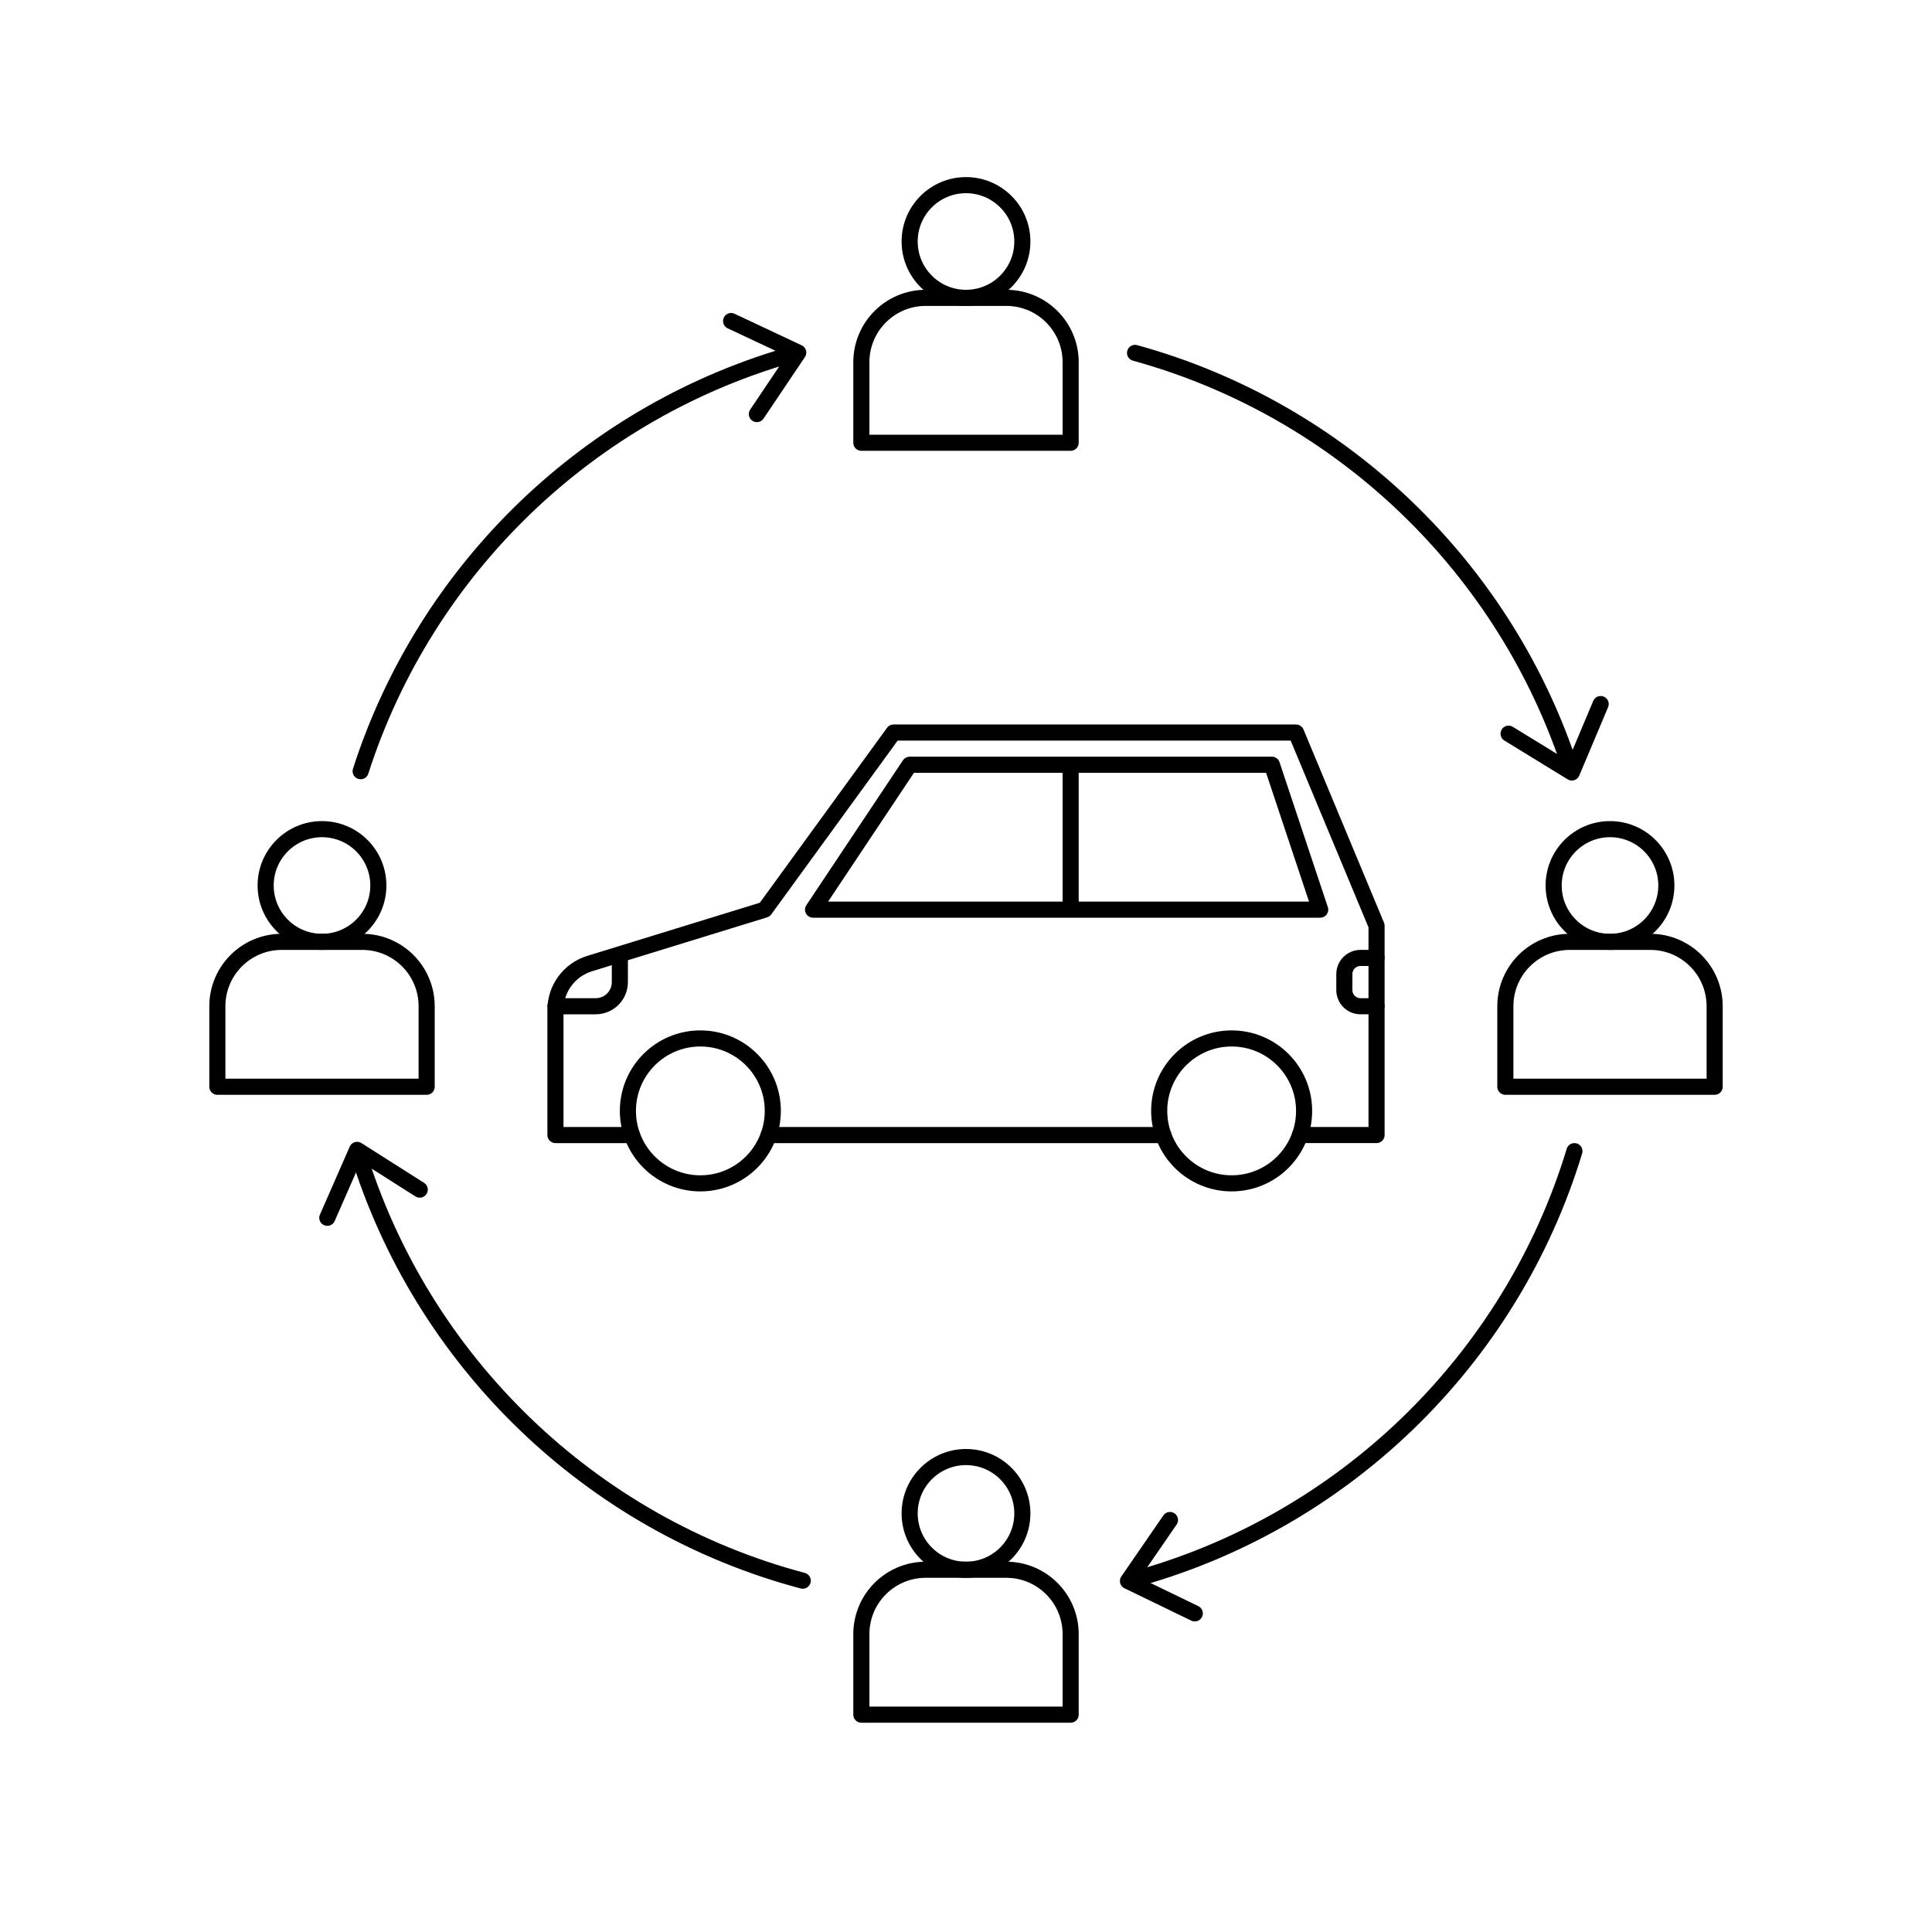 <svg xmlns="http://www.w3.org/2000/svg" width="120" height="120" viewBox="0 0 120 120"><defs><style>.cls-2{fill:none;stroke:#000;stroke-linecap:round;stroke-linejoin:round}</style></defs><circle cx="60" cy="15" r="3.5" class="cls-2"/><path d="M57.5 18.5h5c2.21 0 4 1.79 4 4v5h-13v-5c0-2.21 1.79-4 4-4Z" class="cls-2"/><circle cx="60" cy="94" r="3.5" class="cls-2"/><path d="M57.5 97.5h5c2.21 0 4 1.79 4 4v5h-13v-5c0-2.21 1.79-4 4-4Z" class="cls-2"/><circle cx="100" cy="55" r="3.5" class="cls-2"/><path d="M97.5 58.5h5c2.21 0 4 1.79 4 4v5h-13v-5c0-2.21 1.79-4 4-4Z" class="cls-2"/><circle cx="20" cy="55" r="3.5" class="cls-2"/><path d="M17.5 58.5h5c2.21 0 4 1.79 4 4v5h-13v-5c0-2.21 1.79-4 4-4ZM97.6 47.9c-4.05-12.61-14.27-22.45-27.1-25.98" class="cls-2"/><path d="m93.7 45.57 3.93 2.41 1.79-4.25M70.14 98.18c13.21-3.5 23.7-13.66 27.65-26.68" class="cls-2"/><path d="m72.67 94.41-2.61 3.79 4.15 2.01M22.21 71.5c3.96 13.01 14.45 23.18 27.65 26.68" class="cls-2"/><path d="m26.07 73.89-3.89-2.47-1.85 4.22M49.5 21.92C36.67 25.45 26.45 35.29 22.4 47.9" class="cls-2"/><path d="m47.01 25.72 2.57-3.82-4.17-1.96M72.26 70.5H47.74M39.26 70.5H34.5v-7.78c0-1.32.86-2.48 2.12-2.87L47.5 56.5l8-11h25l5 12v13h-4.76" class="cls-2"/><path d="m56.5 47.5-6 9H82l-3-9H56.5zM34.5 62.5H37c.83 0 1.5-.67 1.5-1.5v-1.5M85.5 59.5h-1c-.55 0-1 .45-1 1v1c0 .55.45 1 1 1h1M66.5 47.5v9" class="cls-2"/><circle cx="43.5" cy="69" r="4.5" class="cls-2"/><circle cx="76.5" cy="69" r="4.5" class="cls-2"/></svg>
